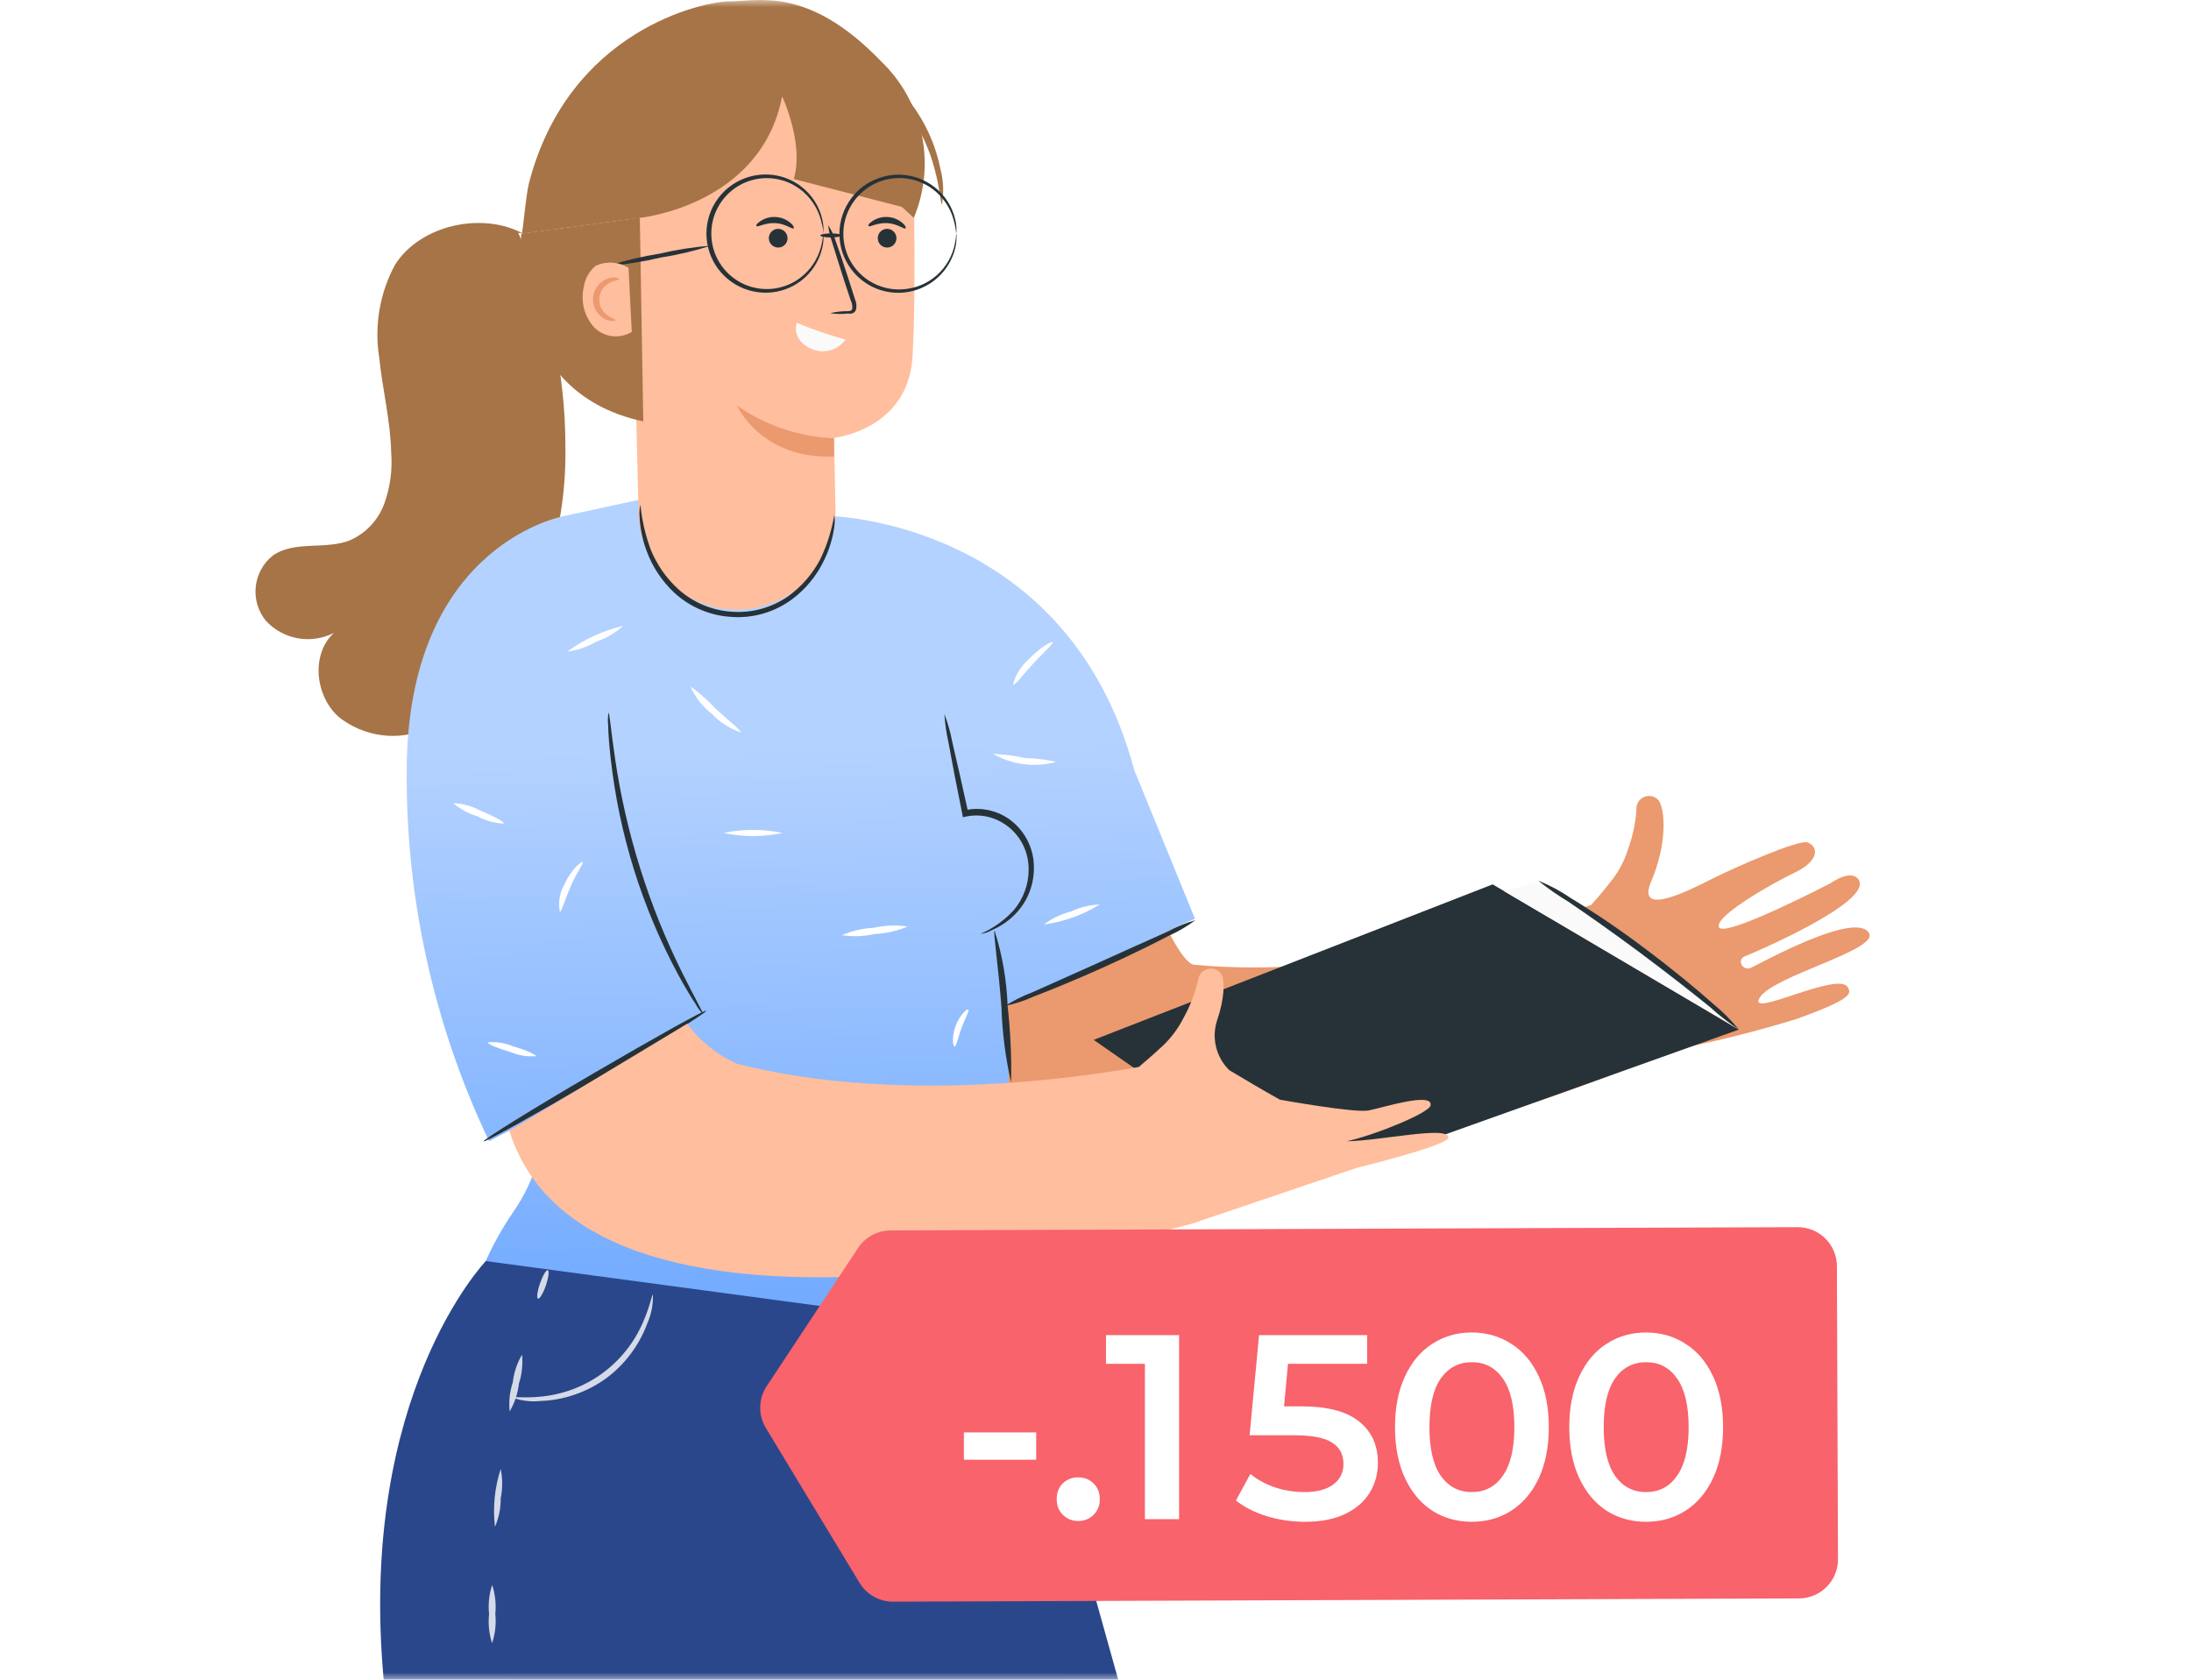 <svg width="150" height="115" viewBox="0 0 150 115" fill="none" xmlns="http://www.w3.org/2000/svg">
<mask id="mask0_12943_16066" style="mask-type:alpha" maskUnits="userSpaceOnUse" x="0" y="0" width="150" height="115">
<rect width="150" height="115" fill="#C4C4C4"/>
</mask>
<g mask="url(#mask0_12943_16066)">
<path d="M35.821 15.997C32.999 14.471 28.774 15.406 27.052 18.113C25.998 20.054 25.615 22.289 25.961 24.47C26.182 26.652 26.732 28.793 26.781 30.983C26.874 32.166 26.715 33.354 26.313 34.47C26.111 35.026 25.8 35.535 25.397 35.968C24.994 36.4 24.507 36.747 23.967 36.988C22.286 37.661 20.186 36.988 18.685 38.03C18.356 38.291 18.083 38.614 17.881 38.981C17.679 39.349 17.552 39.753 17.508 40.17C17.464 40.587 17.503 41.008 17.623 41.41C17.744 41.811 17.943 42.185 18.209 42.509C18.789 43.133 19.557 43.552 20.397 43.7C21.236 43.848 22.101 43.718 22.86 43.329C21.277 44.797 21.572 47.627 23.172 49.071C24.015 49.749 25.028 50.184 26.101 50.329C27.174 50.474 28.265 50.322 29.258 49.891C31.236 48.997 32.92 47.561 34.114 45.749C37.195 41.298 38.801 35.993 38.708 30.581C38.712 25.523 37.609 20.526 35.476 15.939" fill="#A67446"/>
<path d="M127.948 63.869C127.005 62.343 120.459 65.994 119.877 66.256C119.294 66.519 118.901 65.698 119.434 65.485C120.197 65.182 128.178 61.753 127.259 60.252C126.751 59.431 125.332 60.465 125.332 60.465C125.332 60.465 118.105 64.222 117.695 63.492C117.285 62.762 121.452 60.408 122.912 59.719C124.372 59.029 124.618 58.078 123.781 57.684C123.215 57.413 118.687 59.431 117.26 60.145C115.833 60.859 111.944 62.91 113.044 60.342C114.143 57.774 114.02 55.42 113.536 54.772C113.411 54.638 113.247 54.547 113.068 54.511C112.888 54.475 112.702 54.497 112.536 54.574C112.37 54.65 112.232 54.777 112.142 54.936C112.052 55.096 112.014 55.279 112.035 55.461C111.963 56.4 111.761 57.325 111.436 58.209C111.206 58.929 110.853 59.603 110.394 60.203C109.853 60.908 109.369 61.474 108.942 61.95C104.775 63.41 92.872 67.101 81.749 66.051C81.347 66.01 80.765 65.231 80.109 63.992L65.023 68.849C65.589 70.013 66.204 71.309 66.869 72.597C75.285 89.413 114.299 71.966 114.299 71.966V71.925C117.223 71.365 120.114 70.648 122.961 69.775C126.866 68.373 126.743 68.02 126.505 67.593C125.857 66.445 119.54 69.808 120.475 68.299C121.411 66.79 128.678 65.042 127.948 63.869Z" fill="#EB996E"/>
<path d="M74.876 71.194L102.191 60.547L119.049 70.489L89.181 81.153L74.876 71.194Z" fill="#263238"/>
<path d="M102.962 61.007L105.562 60.309C110.475 63.11 115.008 66.532 119.048 70.489L118.285 70.038L102.962 61.007Z" fill="#FAFAFA"/>
<path d="M119.048 70.489C118.353 70.029 117.695 69.516 117.079 68.955C115.873 67.979 114.192 66.65 112.297 65.239C110.402 63.828 108.646 62.598 107.375 61.736C106.654 61.303 105.963 60.82 105.308 60.293C106.091 60.605 106.836 61.004 107.531 61.482C109.263 62.534 110.942 63.673 112.559 64.895C114.462 66.314 116.119 67.692 117.284 68.725C117.929 69.254 118.52 69.844 119.048 70.489Z" fill="#263238"/>
<path d="M70.052 94.565L68.862 69.956L68.772 68.922L81.807 62.893L77.656 52.73C73.079 35.577 56.738 35.323 56.738 35.323L44.278 34.101L38.659 35.323C38.659 35.323 28.249 37.119 27.856 51.959C27.667 61 29.594 69.961 33.483 78.126L37.297 76.133C37.286 78.549 36.552 80.906 35.189 82.9C33.585 85.228 32.446 87.843 31.834 90.603L70.052 94.565Z" fill="url(#paint0_linear_12943_16066)"/>
<path d="M41.661 48.792C41.727 48.792 41.825 50.006 42.112 51.958C42.862 57.044 44.41 61.98 46.698 66.584C47.575 68.348 48.191 69.406 48.133 69.439C47.933 69.231 47.762 68.996 47.625 68.742C47.313 68.282 46.903 67.593 46.427 66.724C43.965 62.155 42.4 57.157 41.817 51.999C41.702 51.015 41.645 50.211 41.636 49.653C41.603 49.367 41.611 49.076 41.661 48.792Z" fill="#263238"/>
<path d="M67.132 63.935C68.003 63.558 68.784 62.999 69.42 62.294C70.072 61.518 70.427 60.535 70.421 59.522C70.428 58.909 70.281 58.304 69.995 57.763C69.708 57.221 69.291 56.76 68.78 56.421C68.396 56.162 67.963 55.983 67.508 55.894C67.053 55.806 66.585 55.809 66.131 55.904L65.926 55.953L65.885 55.748C65.483 53.771 65.155 52.065 64.933 50.826C64.789 50.187 64.696 49.537 64.654 48.882C64.888 49.494 65.066 50.126 65.188 50.769C65.475 51.967 65.852 53.665 66.287 55.633L66.032 55.477C66.54 55.362 67.066 55.351 67.578 55.446C68.09 55.54 68.577 55.738 69.01 56.027C69.573 56.409 70.03 56.926 70.339 57.531C70.649 58.136 70.801 58.809 70.782 59.489C70.773 60.591 70.359 61.651 69.617 62.467C69.126 63.002 68.524 63.425 67.853 63.705C67.632 63.833 67.386 63.911 67.132 63.935Z" fill="#263238"/>
<path d="M69.223 74.123C68.836 72.415 68.614 70.673 68.559 68.922C68.337 66.043 67.976 63.738 68.091 63.713C68.621 65.388 68.922 67.126 68.985 68.881C69.178 70.621 69.258 72.372 69.223 74.123Z" fill="#263238"/>
<path d="M81.848 62.992C81.284 63.412 80.676 63.77 80.035 64.058C78.887 64.657 77.279 65.453 75.466 66.265C73.653 67.077 72.004 67.758 70.79 68.217C70.153 68.51 69.484 68.73 68.797 68.873C69.39 68.499 70.019 68.186 70.675 67.938L75.294 65.871L79.904 63.787C80.526 63.463 81.177 63.197 81.848 62.992Z" fill="#263238"/>
<path d="M34.492 56.388C33.855 56.356 33.233 56.182 32.671 55.88C32.067 55.701 31.508 55.397 31.03 54.986C31.67 55.012 32.295 55.183 32.86 55.486C33.795 55.871 34.541 56.273 34.492 56.388Z" fill="white"/>
<path d="M38.33 62.434C38.2 61.776 38.317 61.092 38.658 60.514C39.11 59.514 39.823 58.939 39.897 59.021C39.971 59.103 39.462 59.768 39.077 60.662C38.691 61.556 38.437 62.442 38.33 62.434Z" fill="white"/>
<path d="M36.69 72.31C36.111 72.36 35.528 72.267 34.992 72.04C34.082 71.777 33.352 71.474 33.409 71.359C33.989 71.309 34.572 71.402 35.107 71.629C36.034 71.892 36.739 72.236 36.69 72.31Z" fill="white"/>
<path d="M42.662 42.853C42.13 43.329 41.508 43.694 40.833 43.928C40.217 44.285 39.537 44.519 38.831 44.617C39.975 43.775 41.279 43.175 42.662 42.853Z" fill="white"/>
<path d="M50.709 50.138C49.951 49.883 49.269 49.443 48.724 48.858C48.088 48.372 47.588 47.731 47.272 46.996C47.901 47.452 48.483 47.968 49.011 48.538C49.946 49.4 50.774 50.031 50.709 50.138Z" fill="white"/>
<path d="M53.564 57.028C52.236 57.312 50.864 57.312 49.536 57.028C50.864 56.744 52.236 56.744 53.564 57.028Z" fill="white"/>
<path d="M62.139 63.434C61.432 63.735 60.677 63.907 59.91 63.942C59.162 64.11 58.39 64.14 57.632 64.031C58.335 63.724 59.09 63.55 59.857 63.516C60.605 63.345 61.38 63.317 62.139 63.434Z" fill="white"/>
<path d="M66.287 69.12C66.385 69.193 66.073 69.71 65.827 70.383C65.581 71.055 65.475 71.646 65.352 71.646C65.229 71.646 65.147 70.99 65.425 70.235C65.704 69.481 66.221 69.038 66.287 69.12Z" fill="white"/>
<path d="M75.294 61.925C74.13 62.645 72.828 63.112 71.471 63.295C72.017 62.878 72.642 62.576 73.309 62.409C73.931 62.117 74.606 61.952 75.294 61.925Z" fill="white"/>
<path d="M72.325 52.156C71.6 52.358 70.842 52.414 70.095 52.32C69.349 52.226 68.628 51.983 67.977 51.606C68.708 51.641 69.435 51.737 70.151 51.893C70.882 51.917 71.609 52.004 72.325 52.156Z" fill="white"/>
<path d="M69.355 46.865C69.531 46.195 69.906 45.595 70.429 45.142C71.2 44.322 72.021 43.87 72.07 43.969C72.119 44.067 71.471 44.642 70.733 45.437C69.995 46.233 69.502 46.93 69.355 46.865Z" fill="white"/>
<path d="M68.182 89.052C67.374 89.227 66.541 89.263 65.721 89.159C64.888 89.189 64.056 89.079 63.26 88.831C64.921 88.625 66.604 88.7 68.239 89.052H68.182Z" fill="#FAFAFA"/>
<path d="M48.347 69.201C48.405 69.308 45.066 71.392 40.833 73.861C36.601 76.33 33.163 78.241 33.106 78.143C33.049 78.044 36.387 75.961 40.62 73.492C44.853 71.022 48.282 69.103 48.347 69.201Z" fill="#263238"/>
<path d="M32.318 88.872C31.924 88.872 27.576 101.702 31.735 110.2C32.154 111.02 33.605 112.972 35.418 115.753C44.032 128.968 65.868 158.565 66.524 163.117C67.344 168.63 81.413 226.281 81.413 226.281H92.897L83.242 160.501L68.854 98.1L32.318 88.872Z" fill="#FFBE9D"/>
<path d="M57.198 34.896C57.14 32.312 57.108 29.974 57.108 29.974C57.108 29.974 62.169 29.441 62.472 24.429C62.776 19.417 62.472 7.843 62.472 7.843L53.26 3.339L43.13 11.017L43.72 35.175C43.767 36.931 44.497 38.599 45.755 39.824C47.013 41.05 48.699 41.736 50.455 41.738C51.349 41.738 52.234 41.56 53.058 41.215C53.883 40.87 54.63 40.365 55.258 39.728C55.885 39.091 56.38 38.336 56.713 37.507C57.046 36.678 57.211 35.79 57.198 34.896Z" fill="#FFBE9D"/>
<path d="M43.803 14.914C43.803 14.914 52.079 14.094 53.539 6.629L62.563 14.914C63.315 13.109 63.503 11.118 63.102 9.205C62.7 7.291 61.729 5.543 60.315 4.193C55.336 -0.975 51.923 0.091 49.971 0.091C48.158 0.091 38.963 2.043 36.223 12.502C36.026 13.265 35.862 15.143 35.739 15.997L43.803 14.914Z" fill="#A67446"/>
<path d="M61.373 16.308C61.373 16.435 61.335 16.558 61.265 16.664C61.195 16.769 61.095 16.851 60.978 16.899C60.861 16.948 60.732 16.96 60.608 16.936C60.484 16.911 60.37 16.85 60.281 16.761C60.191 16.671 60.13 16.557 60.106 16.433C60.081 16.309 60.093 16.18 60.142 16.063C60.19 15.947 60.272 15.847 60.378 15.776C60.483 15.706 60.607 15.668 60.733 15.668C60.903 15.668 61.066 15.736 61.185 15.856C61.306 15.976 61.373 16.139 61.373 16.308Z" fill="#263238"/>
<path d="M61.997 15.636C61.915 15.718 61.439 15.316 60.75 15.275C60.061 15.234 59.536 15.57 59.47 15.48C59.404 15.39 59.519 15.283 59.741 15.127C60.048 14.93 60.41 14.835 60.774 14.857C61.139 14.878 61.487 15.016 61.767 15.25C61.972 15.406 62.038 15.57 61.997 15.636Z" fill="#263238"/>
<path d="M53.916 16.308C53.916 16.435 53.879 16.558 53.809 16.664C53.738 16.769 53.638 16.851 53.521 16.899C53.404 16.948 53.276 16.96 53.152 16.936C53.028 16.911 52.914 16.85 52.824 16.761C52.735 16.671 52.674 16.557 52.649 16.433C52.624 16.309 52.637 16.18 52.685 16.063C52.734 15.947 52.816 15.847 52.921 15.776C53.026 15.706 53.15 15.668 53.277 15.668C53.446 15.668 53.609 15.736 53.729 15.856C53.849 15.976 53.916 16.139 53.916 16.308Z" fill="#263238"/>
<path d="M54.335 15.636C54.253 15.718 53.777 15.316 53.088 15.275C52.399 15.234 51.874 15.57 51.8 15.48C51.726 15.39 51.858 15.283 52.079 15.127C52.386 14.929 52.748 14.835 53.112 14.857C53.477 14.879 53.825 15.017 54.105 15.25C54.31 15.406 54.376 15.57 54.335 15.636Z" fill="#263238"/>
<path d="M56.829 21.444C57.199 21.353 57.579 21.306 57.961 21.304C58.133 21.304 58.305 21.304 58.346 21.14C58.367 20.948 58.333 20.755 58.248 20.582L57.772 19.147C57.444 18.13 57.165 17.203 56.952 16.53C56.825 16.169 56.74 15.795 56.697 15.414C56.908 15.739 57.077 16.089 57.198 16.456C57.436 17.12 57.748 18.039 58.076 19.056C58.24 19.557 58.387 20.041 58.535 20.492C58.636 20.719 58.659 20.973 58.601 21.214C58.576 21.277 58.537 21.334 58.485 21.378C58.434 21.423 58.372 21.454 58.305 21.468C58.207 21.479 58.108 21.479 58.01 21.468C57.617 21.512 57.22 21.504 56.829 21.444Z" fill="#263238"/>
<path d="M54.548 22.1C55.635 22.554 56.751 22.938 57.887 23.248C57.636 23.6 57.273 23.857 56.857 23.976C56.442 24.095 55.998 24.07 55.598 23.904C54.122 23.281 54.548 22.1 54.548 22.1Z" fill="#FAFAFA"/>
<path d="M57.099 30.007C54.716 29.91 52.411 29.133 50.455 27.768C50.455 27.768 52.096 31.459 57.099 31.254V30.007Z" fill="#EB996E"/>
<path d="M53.293 6.03C53.293 6.03 55.131 9.582 54.343 12.256L62.39 14.331C62.39 14.331 64.22 4.151 53.293 6.03Z" fill="#A67446"/>
<path d="M35.697 15.997C35.697 15.997 34.278 26.767 44.04 28.851L43.802 14.906L35.697 15.997Z" fill="#A67446"/>
<path d="M54.006 2.749C54.838 2.667 55.678 2.768 56.467 3.044C58.44 3.593 60.222 4.676 61.618 6.175C63.013 7.673 63.968 9.528 64.375 11.534C64.591 12.337 64.63 13.176 64.49 13.995C64.391 13.995 64.383 13.044 63.989 11.592C63.502 9.697 62.548 7.955 61.216 6.522C59.884 5.09 58.215 4.013 56.361 3.389C54.941 2.921 53.998 2.839 54.006 2.749Z" fill="#A67446"/>
<path d="M56.377 15.997C56.377 15.997 56.377 15.644 56.197 15.045C55.965 14.205 55.46 13.466 54.761 12.945C54.196 12.525 53.526 12.27 52.824 12.209C52.123 12.148 51.418 12.283 50.789 12.599C50.16 12.915 49.631 13.4 49.262 13.999C48.892 14.598 48.697 15.288 48.697 15.992C48.697 16.697 48.892 17.387 49.262 17.986C49.631 18.585 50.16 19.07 50.789 19.386C51.418 19.702 52.123 19.837 52.824 19.776C53.526 19.715 54.196 19.46 54.761 19.04C55.46 18.519 55.965 17.78 56.197 16.94C56.361 16.341 56.344 15.988 56.377 15.997C56.386 16.078 56.386 16.161 56.377 16.243C56.379 16.486 56.352 16.728 56.295 16.965C56.123 17.713 55.736 18.396 55.183 18.929C54.629 19.462 53.933 19.823 53.178 19.967C52.428 20.11 51.654 20.038 50.943 19.761C50.232 19.484 49.614 19.012 49.158 18.4C48.642 17.703 48.364 16.859 48.364 15.992C48.364 15.126 48.642 14.281 49.158 13.585C49.614 12.973 50.232 12.501 50.943 12.223C51.654 11.946 52.428 11.875 53.178 12.018C53.797 12.138 54.379 12.402 54.876 12.789C55.593 13.346 56.095 14.135 56.295 15.02C56.351 15.257 56.379 15.499 56.377 15.742C56.386 15.827 56.386 15.912 56.377 15.997Z" fill="#263238"/>
<path d="M65.458 15.997C65.458 15.997 65.458 15.644 65.286 15.045C65.054 14.205 64.549 13.466 63.85 12.945C63.444 12.643 62.982 12.425 62.49 12.303C61.999 12.181 61.489 12.157 60.989 12.233C60.488 12.31 60.008 12.484 59.575 12.747C59.143 13.01 58.767 13.356 58.469 13.766C58.019 14.381 57.765 15.117 57.738 15.878C57.712 16.64 57.914 17.392 58.32 18.037C58.726 18.682 59.316 19.191 60.013 19.497C60.711 19.803 61.485 19.892 62.234 19.754C62.828 19.654 63.391 19.415 63.875 19.056C64.573 18.535 65.078 17.797 65.31 16.956C65.466 16.358 65.45 16.005 65.483 16.013C65.495 16.095 65.495 16.178 65.483 16.259C65.485 16.502 65.457 16.745 65.4 16.981C65.219 17.723 64.83 18.398 64.279 18.927C63.728 19.456 63.037 19.817 62.288 19.968C61.54 20.118 60.763 20.052 60.051 19.778C59.338 19.503 58.718 19.031 58.264 18.417C57.748 17.72 57.469 16.876 57.469 16.009C57.469 15.142 57.748 14.298 58.264 13.601C58.736 12.95 59.398 12.46 60.159 12.199C60.839 11.951 61.573 11.894 62.283 12.035C62.899 12.156 63.478 12.42 63.973 12.806C64.692 13.362 65.197 14.151 65.4 15.037C65.457 15.274 65.484 15.516 65.483 15.759C65.485 15.839 65.477 15.919 65.458 15.997Z" fill="#263238"/>
<path d="M57.6 16.119C57.6 16.193 57.272 16.259 56.878 16.259C56.484 16.259 56.156 16.193 56.156 16.119C56.156 16.046 56.484 15.98 56.878 15.98C57.272 15.98 57.6 16.037 57.6 16.119Z" fill="#263238"/>
<path d="M48.675 16.817C47.544 17.18 46.386 17.454 45.213 17.637C44.062 17.914 42.891 18.098 41.71 18.187C42.838 17.823 43.993 17.549 45.164 17.366C46.318 17.093 47.492 16.91 48.675 16.817Z" fill="#263238"/>
<path d="M43.253 22.723C42.843 22.974 42.358 23.076 41.882 23.012C41.405 22.948 40.965 22.721 40.636 22.37C40.32 22.005 40.094 21.57 39.977 21.102C39.86 20.633 39.856 20.143 39.963 19.672C40.04 19.093 40.333 18.566 40.784 18.195C41.141 18.031 41.533 17.958 41.925 17.982C42.317 18.006 42.697 18.128 43.031 18.335L43.253 22.723Z" fill="#FFBE9D"/>
<path d="M42.128 21.911C42.128 21.846 41.874 21.805 41.579 21.591C41.392 21.457 41.244 21.277 41.147 21.069C41.051 20.861 41.01 20.631 41.029 20.402C41.049 20.172 41.131 19.952 41.265 19.764C41.399 19.577 41.581 19.429 41.792 19.335C42.12 19.171 42.383 19.18 42.383 19.114C42.383 19.048 42.128 18.934 41.685 19.048C41.395 19.134 41.136 19.305 40.944 19.54C40.751 19.774 40.633 20.06 40.605 20.362C40.577 20.664 40.639 20.968 40.785 21.233C40.931 21.499 41.153 21.715 41.423 21.854C41.841 22.043 42.128 21.969 42.128 21.911Z" fill="#EB996E"/>
<path d="M33.261 86.338C33.261 86.338 24.459 95.476 26.272 115.048C28.085 134.621 30.464 160.829 30.464 160.829C30.464 160.829 41.784 150.616 47.534 154.98C53.285 159.344 59.018 162.913 66.524 158.18C76.761 151.699 87.983 155.981 87.983 155.981L69.937 91.268L33.261 86.338Z" fill="#2B478B"/>
<g opacity="0.8">
<path d="M44.697 88.642C44.721 89.307 44.595 89.969 44.327 90.578C43.771 92.096 42.782 93.417 41.481 94.376C40.173 95.322 38.615 95.859 37.002 95.918C36.341 95.988 35.673 95.904 35.05 95.672C35.05 95.599 35.796 95.738 36.977 95.623C38.514 95.488 39.985 94.936 41.231 94.027C42.477 93.118 43.451 91.886 44.048 90.463C44.516 89.397 44.623 88.642 44.697 88.642Z" fill="white"/>
<path d="M36.837 88.913C36.722 88.872 36.78 88.412 36.969 87.871C37.157 87.33 37.387 86.936 37.502 86.969C37.617 87.001 37.551 87.477 37.371 88.01C37.19 88.544 36.944 88.946 36.837 88.913Z" fill="white"/>
<path d="M34.894 96.632C34.822 95.96 34.895 95.281 35.107 94.639C35.183 93.97 35.398 93.324 35.739 92.744C35.805 93.413 35.733 94.089 35.525 94.729C35.451 95.401 35.236 96.049 34.894 96.632Z" fill="white"/>
<path d="M33.885 104.532C33.73 103.198 33.865 101.847 34.279 100.57C34.416 101.23 34.416 101.911 34.279 102.571C34.289 103.245 34.155 103.914 33.885 104.532Z" fill="white"/>
<path d="M33.688 112.497C33.48 111.854 33.41 111.175 33.483 110.503C33.41 109.831 33.483 109.151 33.696 108.51C33.903 109.153 33.976 109.831 33.91 110.503C33.981 111.176 33.905 111.856 33.688 112.497Z" fill="white"/>
</g>
<path d="M71.865 98.158C71.373 98.164 70.887 98.045 70.454 97.813C69.365 97.342 68.408 96.613 67.665 95.689C66.921 94.763 66.412 93.671 66.18 92.506C66.066 92.029 66.066 91.531 66.18 91.054C66.32 91.509 66.432 91.972 66.516 92.44C66.813 93.527 67.33 94.54 68.036 95.418C68.742 96.296 69.621 97.019 70.618 97.543C71.043 97.727 71.459 97.932 71.865 98.158Z" fill="#455A64"/>
<path d="M92.2 78.135C94.161 77.708 97.893 76.174 97.942 75.674C98.098 74.738 94.661 75.838 93.701 76.026C92.742 76.215 87.623 75.288 87.623 75.288C86.368 74.591 85.162 73.861 84.161 73.27C83.711 72.83 83.395 72.271 83.25 71.658C83.105 71.045 83.136 70.404 83.341 69.808C83.833 68.356 83.866 67.142 83.612 66.683C83.507 66.536 83.36 66.424 83.189 66.364C83.019 66.303 82.834 66.297 82.66 66.345C82.486 66.394 82.331 66.495 82.217 66.634C82.102 66.774 82.034 66.946 82.02 67.126C81.802 68.044 81.457 68.928 80.995 69.751C80.639 70.439 80.171 71.063 79.609 71.597C78.985 72.179 78.427 72.655 77.968 73.049C73.62 73.828 61.283 75.592 50.455 72.827C49.102 72.225 47.928 71.281 47.051 70.087L34.869 77.421C40.521 95.353 81.626 83.77 81.626 83.77L92.889 79.956C92.889 79.956 99.156 78.422 99.156 77.888C99.189 77.043 94.554 78.102 92.2 78.135Z" fill="#FFBE9D"/>
<path d="M57.115 35.265C57.161 35.537 57.161 35.814 57.115 36.086C57.005 36.869 56.773 37.63 56.426 38.342C55.92 39.409 55.16 40.336 54.212 41.04C53.029 41.913 51.576 42.337 50.11 42.238C48.65 42.162 47.262 41.582 46.181 40.597C45.315 39.791 44.654 38.79 44.253 37.677C43.98 36.937 43.822 36.16 43.786 35.372C43.762 35.097 43.781 34.821 43.843 34.552C43.945 35.594 44.179 36.62 44.54 37.603C44.96 38.648 45.61 39.585 46.443 40.343C47.466 41.261 48.771 41.805 50.143 41.885C51.511 41.975 52.869 41.593 53.99 40.802C54.899 40.139 55.643 39.274 56.164 38.276C56.62 37.322 56.94 36.308 57.115 35.265Z" fill="#263238"/>
</g>
<path d="M58.747 85.441C59.24 84.695 60.074 84.244 60.968 84.241L123.072 84.017C124.55 84.012 125.752 85.205 125.757 86.683L125.832 106.749C125.838 108.227 124.644 109.429 123.167 109.434L61.146 109.658C60.206 109.661 59.333 109.171 58.847 108.367L52.431 97.764C51.896 96.88 51.919 95.766 52.489 94.903L58.747 85.441Z" fill="#F8636C"/>
<g filter="url(#filter0_d_12943_16066)">
<path d="M65.99 97.068H70.94V98.94H65.99V97.068ZM73.819 103.134C73.411 103.134 73.063 102.996 72.775 102.72C72.487 102.432 72.343 102.072 72.343 101.64C72.343 101.196 72.481 100.836 72.757 100.56C73.045 100.284 73.399 100.146 73.819 100.146C74.239 100.146 74.587 100.284 74.863 100.56C75.151 100.836 75.295 101.196 75.295 101.64C75.295 102.072 75.151 102.432 74.863 102.72C74.575 102.996 74.227 103.134 73.819 103.134ZM80.722 90.408V103.008H78.382V92.37H75.718V90.408H80.722ZM89.114 95.286C90.89 95.286 92.204 95.634 93.056 96.33C93.908 97.014 94.334 97.95 94.334 99.138C94.334 99.894 94.148 100.578 93.776 101.19C93.404 101.802 92.846 102.288 92.102 102.648C91.358 103.008 90.44 103.188 89.348 103.188C88.448 103.188 87.578 103.062 86.738 102.81C85.898 102.546 85.19 102.186 84.614 101.73L85.604 99.912C86.072 100.296 86.63 100.602 87.278 100.83C87.938 101.046 88.616 101.154 89.312 101.154C90.14 101.154 90.788 100.986 91.256 100.65C91.736 100.302 91.976 99.828 91.976 99.228C91.976 98.58 91.718 98.094 91.202 97.77C90.698 97.434 89.828 97.266 88.592 97.266H85.55L86.198 90.408H93.596V92.37H88.178L87.908 95.286H89.114ZM100.76 103.188C99.752 103.188 98.852 102.936 98.06 102.432C97.268 101.916 96.644 101.172 96.188 100.2C95.732 99.216 95.504 98.052 95.504 96.708C95.504 95.364 95.732 94.206 96.188 93.234C96.644 92.25 97.268 91.506 98.06 91.002C98.852 90.486 99.752 90.228 100.76 90.228C101.768 90.228 102.668 90.486 103.46 91.002C104.264 91.506 104.894 92.25 105.35 93.234C105.806 94.206 106.034 95.364 106.034 96.708C106.034 98.052 105.806 99.216 105.35 100.2C104.894 101.172 104.264 101.916 103.46 102.432C102.668 102.936 101.768 103.188 100.76 103.188ZM100.76 101.154C101.66 101.154 102.368 100.782 102.884 100.038C103.412 99.294 103.676 98.184 103.676 96.708C103.676 95.232 103.412 94.122 102.884 93.378C102.368 92.634 101.66 92.262 100.76 92.262C99.872 92.262 99.164 92.634 98.636 93.378C98.12 94.122 97.862 95.232 97.862 96.708C97.862 98.184 98.12 99.294 98.636 100.038C99.164 100.782 99.872 101.154 100.76 101.154ZM112.691 103.188C111.683 103.188 110.783 102.936 109.991 102.432C109.199 101.916 108.575 101.172 108.119 100.2C107.663 99.216 107.435 98.052 107.435 96.708C107.435 95.364 107.663 94.206 108.119 93.234C108.575 92.25 109.199 91.506 109.991 91.002C110.783 90.486 111.683 90.228 112.691 90.228C113.699 90.228 114.599 90.486 115.391 91.002C116.195 91.506 116.825 92.25 117.281 93.234C117.737 94.206 117.965 95.364 117.965 96.708C117.965 98.052 117.737 99.216 117.281 100.2C116.825 101.172 116.195 101.916 115.391 102.432C114.599 102.936 113.699 103.188 112.691 103.188ZM112.691 101.154C113.591 101.154 114.299 100.782 114.815 100.038C115.343 99.294 115.607 98.184 115.607 96.708C115.607 95.232 115.343 94.122 114.815 93.378C114.299 92.634 113.591 92.262 112.691 92.262C111.803 92.262 111.095 92.634 110.567 93.378C110.051 94.122 109.793 95.232 109.793 96.708C109.793 98.184 110.051 99.294 110.567 100.038C111.095 100.782 111.803 101.154 112.691 101.154Z" fill="white"/>
</g>
<defs>
<filter id="filter0_d_12943_16066" x="63.99" y="89.228" width="55.975" height="16.96" filterUnits="userSpaceOnUse" color-interpolation-filters="sRGB">
<feFlood flood-opacity="0" result="BackgroundImageFix"/>
<feColorMatrix in="SourceAlpha" type="matrix" values="0 0 0 0 0 0 0 0 0 0 0 0 0 0 0 0 0 0 127 0" result="hardAlpha"/>
<feOffset dy="1"/>
<feGaussianBlur stdDeviation="1"/>
<feColorMatrix type="matrix" values="0 0 0 0 0.4 0 0 0 0 0.168 0 0 0 0 0 0 0 0 0.18 0"/>
<feBlend mode="normal" in2="BackgroundImageFix" result="effect1_dropShadow_12943_16066"/>
<feBlend mode="normal" in="SourceGraphic" in2="effect1_dropShadow_12943_16066" result="shape"/>
</filter>
<linearGradient id="paint0_linear_12943_16066" x1="47.743" y1="40.056" x2="48.825" y2="88.876" gradientUnits="userSpaceOnUse">
<stop offset="0.226" stop-color="#B4D2FF"/>
<stop offset="1" stop-color="#73ABFF"/>
</linearGradient>
</defs>
</svg>
